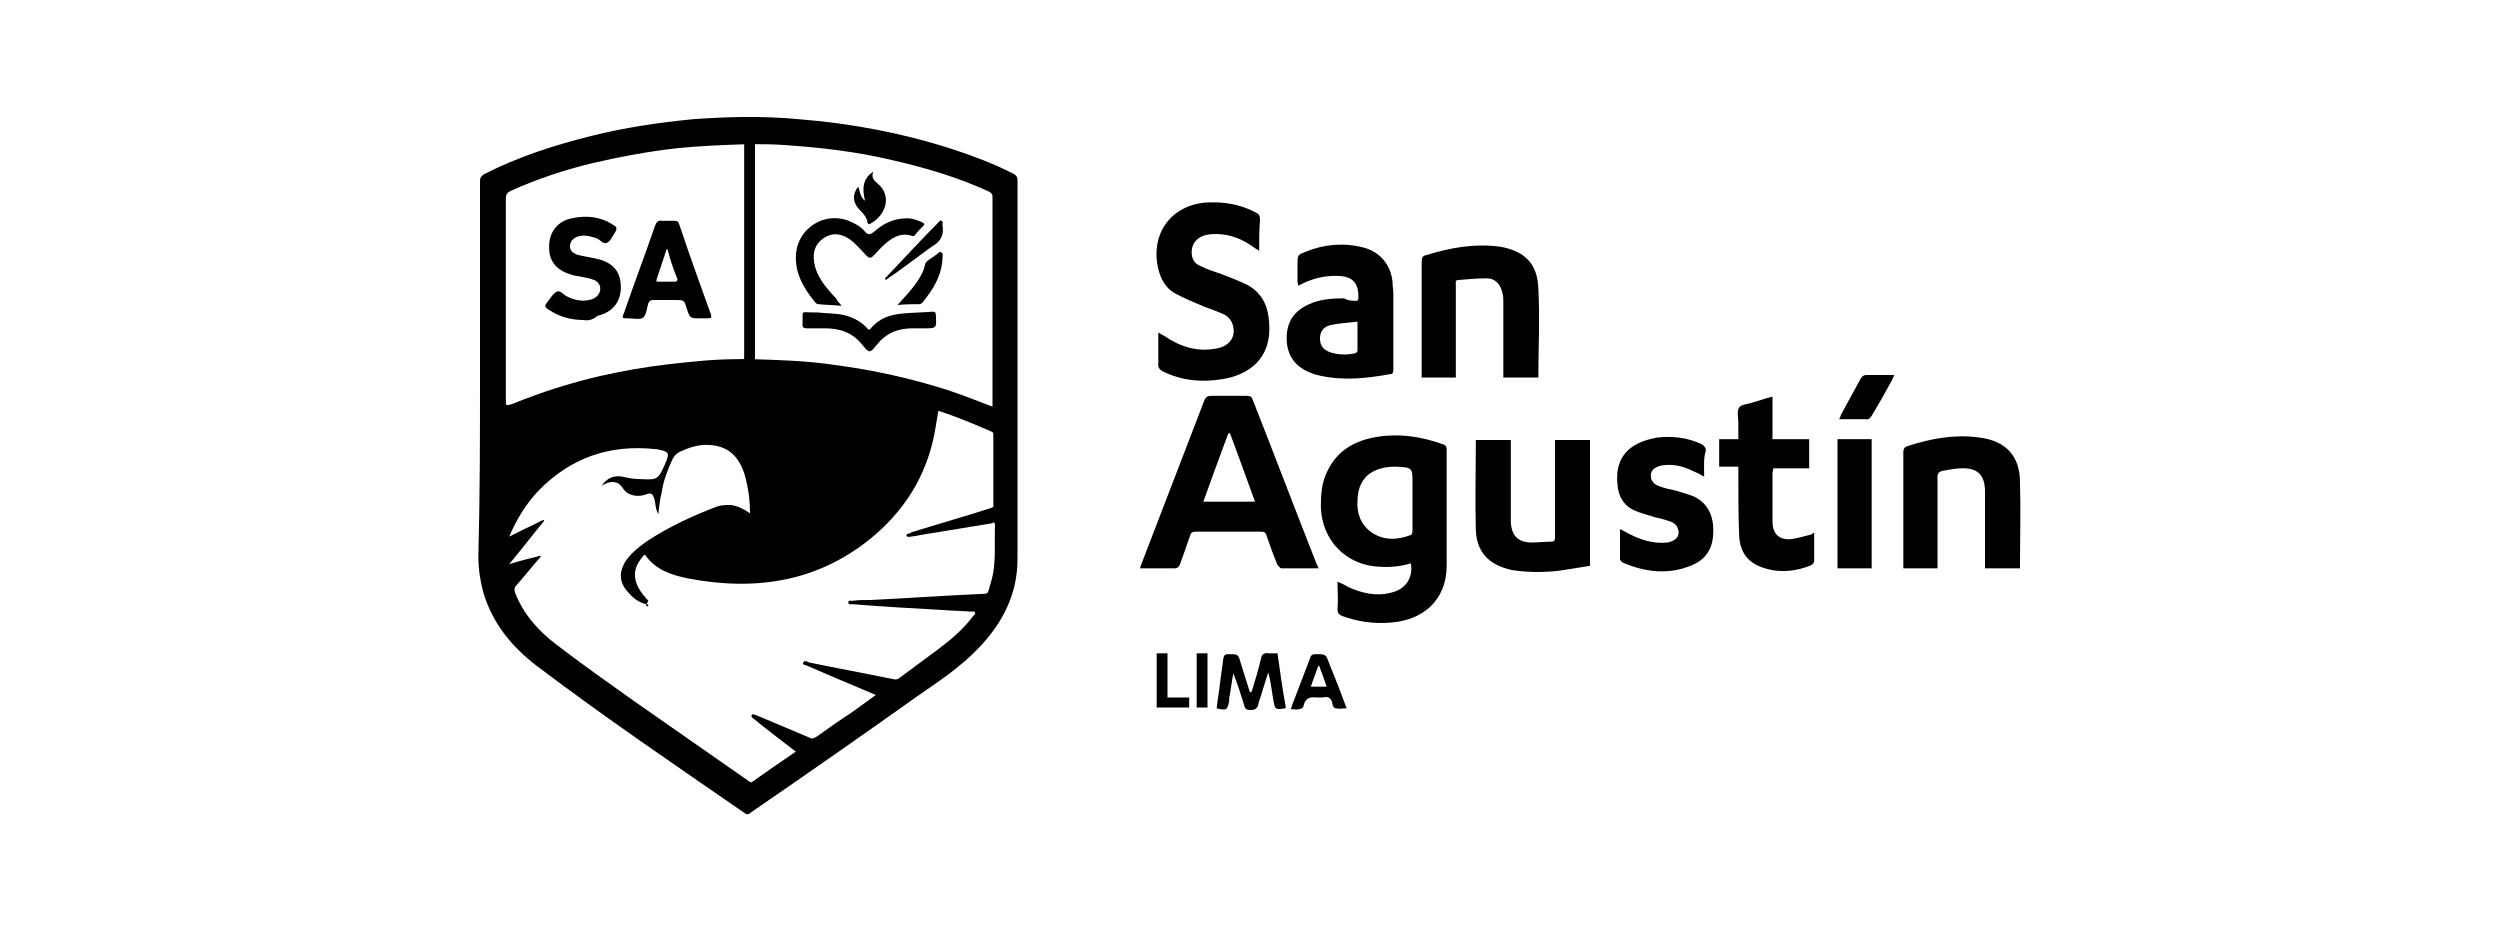 <?xml version="1.0" encoding="utf-8"?>
<!-- Generator: Adobe Illustrator 27.9.6, SVG Export Plug-In . SVG Version: 9.03 Build 54986)  -->
<svg version="1.1" id="Capa_1" xmlns="http://www.w3.org/2000/svg" xmlns:xlink="http://www.w3.org/1999/xlink" x="0px" y="0px"
	 viewBox="0 0 300 112" style="enable-background:new 0 0 300 112;" xml:space="preserve">
<style type="text/css">
	.st0{display:none;}
	.st1{display:inline;}
</style>
<g class="st0">
	<path class="st1" d="M56.2,79.8c0.3-0.1,0.6-0.3,1-0.3c11.5,0,23,0,34.5,0c0.2,0,0.4,0,0.6,0c0.1,0.1,0.3,0.3,0.3,0.4
		c0,0.1-0.2,0.3-0.3,0.4c-0.2,0.1-0.4,0-0.7,0c-11.4,0-22.8,0-34.2,0c-0.4,0-0.7-0.1-1.1-0.2V79.8z"/>
	<path class="st1" d="M86.5,29.4c2.1,0.4,4,0.8,5.9,1.2c6.9,1.4,13.9,2.8,20.8,4.2c1.1,0.2,1.5,0,1.7-1.2c1.6-6.5,3.2-13,4.7-19.5
		c0.1-0.3,0.1-0.6,0.2-0.8c0.3-0.3,0.6-0.7,0.9-0.8c0.5-0.1,0.9,0.3,1,0.8c0.4,1.3,0.7,2.7,1,4c1.4,5.5,2.8,11,4.2,16.4
		c0.3,1.1,0.5,1.3,1.6,1.3c6.8,0,13.6,0,20.5,0c0.6,0,1.3-0.1,1.5,0.6c0.2,0.8-0.3,1.1-0.9,1.5c-4.9,3.3-9.8,6.5-14.7,9.8
		c-1.2,0.8-1.2,1.1-0.6,2.3c3.5,7,7,14.1,10.6,21.1c0.1,0.2,0.2,0.3,0.2,0.5c0,0.3,0,0.7-0.1,0.9c-0.2,0.2-0.6,0.3-1,0.3
		c-0.3,0-0.5-0.2-0.8-0.3c-7.1-3.5-14.1-7.1-21.2-10.6c-1.2-0.6-1.4-0.6-2.3,0.4c-7,7-14,14-21,21c-0.1,0.1-0.2,0.2-0.4,0.4
		c-0.4,0.4-0.8,0.8-1.5,0.4c-0.6-0.4-0.5-0.9-0.3-1.5c0.9-2.7,1.8-5.5,2.7-8.2c2.8-8.2,5.5-16.5,8.3-24.7c0.4-1.1,0.3-1.3-0.6-2
		c-6.8-5.1-13.7-10.2-20.5-15.4c-0.2-0.1-0.5-0.3-0.6-0.5c-0.2-0.4-0.4-0.8-0.3-1.2C85.9,29.7,86.3,29.5,86.5,29.4 M102.9,74.2
		c0.3-0.3,0.5-0.5,0.7-0.7c4.7-4.7,9.4-9.4,14.1-14.1c2-2,3.6-2.3,6.1-1c4.9,2.5,9.8,4.9,14.7,7.4c0.2,0.1,0.4,0.2,0.8,0.4
		c-0.2-0.4-0.3-0.6-0.4-0.8c-2.5-5-5-10-7.4-15c-1.2-2.3-0.6-4.5,1.6-5.9c2.8-1.9,5.6-3.7,8.4-5.6c0.2-0.1,0.4-0.3,0.8-0.6h-1
		c-4.2,0-8.5,0-12.7,0c-2.5,0-4-1.2-4.7-3.6c-0.5-2-1-3.9-1.5-5.9c-0.5-1.9-1-3.8-1.5-5.9c-0.1,0.4-0.2,0.6-0.2,0.9
		c-0.9,3.6-1.8,7.3-2.6,10.9c-0.6,2.5-2.6,3.9-5.1,3.4c-4.9-0.9-9.7-1.9-14.6-2.9c-0.7-0.1-1.3-0.3-2-0.4c0.2,0.3,0.4,0.5,0.6,0.6
		c4,3,8,6,12,9c2.3,1.7,2.7,3.3,1.9,5.9c-2.6,7.7-5.1,15.3-7.7,23C103,73.5,103,73.7,102.9,74.2"/>
	<path class="st1" d="M156.3,57.4c0.1,1.3,0.4,2.5,1.2,3.5c1.1,1.3,2.6,1.7,4.2,1.9c1.9,0.2,3.7,0.1,5.4-0.8
		c1.2-0.6,1.8-1.6,1.7-2.9c0-1.3-0.7-2.3-1.9-2.7c-1.4-0.6-2.9-1.1-4.4-1.5c-2.3-0.7-4.7-1.3-6.9-2.2c-2.7-1-4.4-3-4.6-6
		c-0.3-3.3,0.9-6,3.7-7.8c2.2-1.5,4.7-2.1,7.4-2.1c2.5,0,4.9,0.4,7.2,1.5c3.1,1.5,5,4.5,4.9,8H168c0-0.1-0.1-0.3-0.1-0.4
		c-0.2-2.2-1.5-3.4-3.6-3.8c-1.7-0.4-3.3-0.4-5,0.3c-1.5,0.6-2.1,1.8-2,3.4c0.1,0.7,0.4,1.4,1.1,1.6c1.8,0.7,3.6,1.3,5.5,1.8
		c2,0.6,4.1,1.1,6,1.8c2.2,0.8,3.9,2.3,4.8,4.6c1.6,4.4-0.3,9-4.6,10.9c-5.1,2.2-10.2,2.2-15.2-0.4c-3.1-1.6-4.8-4.4-4.9-8
		c0-0.3,0-0.6,0.4-0.6C152.4,57.4,154.3,57.4,156.3,57.4"/>
	<path class="st1" d="M183.7,51.2h-6.2c0.2-2.8,1.4-4.7,3.8-6c2.2-1.2,4.6-1.5,7-1.5c1.8,0.1,3.7,0.3,5.5,0.7c2.9,0.8,4.5,2.8,4.5,6
		c-0.1,3.2,0,6.4,0,9.6c0,2.3-0.1,4.7,0.7,7h-6.2c-0.2-0.7-0.3-1.4-0.5-2.2c-0.4,0.3-0.7,0.6-1,0.8c-2.2,1.6-4.7,2-7.4,1.9
		c-1.4-0.1-2.8-0.4-4.1-1.1c-2.5-1.5-3.2-3.8-3-6.4c0.2-2.5,1.5-4.4,4-5.2c2.1-0.6,4.3-0.9,6.5-1.3c1-0.2,2-0.3,2.9-0.5
		c1.3-0.3,1.8-1,1.8-2.1c0.1-1.5-0.5-2.5-1.7-2.9c-1.4-0.5-2.9-0.5-4.4,0C184.5,48.6,183.9,49.8,183.7,51.2 M192.1,56.2
		c-1.4,0.3-2.7,0.5-4,0.8c-1.3,0.3-2.6,0.6-3.8,1.1c-1.3,0.6-1.5,1.9-1.3,3.1c0.2,1.2,0.9,1.9,2,2.1c0.9,0.2,1.9,0.2,2.8,0.1
		c2.3-0.3,3.5-1.3,3.9-3.6C192.1,58.7,192,57.4,192.1,56.2"/>
	<path class="st1" d="M74.5,51.2c0.1-2.4,1.1-4.2,2.9-5.5c1.5-1.1,3.3-1.6,5.1-1.8c2.8-0.3,5.7-0.3,8.4,0.6c2.1,0.7,3.7,2,4.1,4.3
		c0.1,0.6,0.1,1.3,0.1,2c0,4,0,8,0.1,12c0,1.4,0.3,2.7,0.4,4.1c0,0-0.1,0.1-0.2,0.1c-1.7,0-3.5,0-5.2,0c-0.4,0-0.6-0.2-0.7-0.6
		c-0.1-0.5-0.2-1-0.3-1.6c-0.3,0.2-0.5,0.5-0.8,0.7c-2.2,1.6-4.7,2.2-7.4,2.1c-1.5-0.1-3-0.3-4.3-1.1c-2.5-1.5-3.3-3.9-3-6.7
		c0.3-2.4,1.6-4,3.9-5c1.8-0.7,3.7-0.9,5.6-1.1c1.3-0.2,2.6-0.4,3.9-0.7c1.2-0.3,1.7-1,1.8-2c0.1-1.3-0.5-2.4-1.5-2.8
		c-1.7-0.6-3.3-0.6-5,0.1c-0.9,0.4-1.4,1.2-1.7,2.1c-0.1,0.3-0.1,0.5-0.2,0.8H74.5z M89,56.2c-1.3,0.3-2.5,0.5-3.8,0.8
		c-1.3,0.3-2.7,0.6-3.9,1.1c-1,0.4-1.5,1.7-1.4,2.8c0.2,1.2,0.8,2.1,2,2.4c1.4,0.4,2.8,0.3,4.2-0.1c1.1-0.3,1.8-1.1,2.3-2
		C89.3,59.5,89,57.8,89,56.2"/>
	<path class="st1" d="M226.6,57.4c0.1,1.9,0.5,3.6,2.1,4.7c2.3,1.4,6.8,1.2,8.4-1.8c0.1-0.1,0.3-0.3,0.5-0.3c1.6,0,3.3,0,5,0
		c-0.3,1.4-1,2.5-1.7,3.5c-1.7,2.4-4.2,3.6-7.1,3.9c-2.8,0.3-5.5,0-7.9-1.4c-3.1-1.8-4.8-4.6-5.3-8c-0.5-3-0.2-6,1.4-8.7
		c2-3.4,5.1-5.2,9-5.6c2.7-0.2,5.2,0.3,7.5,1.8c2.6,1.8,3.9,4.4,4.5,7.5c0.3,1.4,0.3,2.9,0.4,4.5H226.6z M236.9,53.2
		c-0.2-3.1-2.2-5-5.1-4.9c-3,0-5,2-5.1,4.9H236.9z"/>
	<path class="st1" d="M63.1,38.2v23.6h8.7v5.2c-0.2,0-0.5,0-0.7,0c-4.5,0-9,0-13.6,0c-0.6,0-0.8-0.2-0.8-0.8c0-9.1,0-18.2,0-27.3
		c0-0.6,0.2-0.8,0.8-0.8C59.3,38.3,61.2,38.2,63.1,38.2"/>
	<path class="st1" d="M201.6,67.1c0-0.3,0-0.6,0-0.8c0-9,0-18,0-27c0-0.7,0.1-1,0.9-1c1.8,0.1,3.6,0,5.4,0v28.8H201.6z"/>
	<path class="st1" d="M217.5,38.3v28.8h-6.2c0-0.3,0-0.6,0-0.9c0-9,0-18,0-27c0-1,0-1,1-1C214,38.3,215.7,38.3,217.5,38.3"/>
	<path class="st1" d="M175.8,79.6c22.2,0,44.5,0,66.7,0c0.3,0,0.6,0,0.9,0c0.2,0,0.3,0.2,0.5,0.4c-0.2,0.2-0.3,0.3-0.5,0.4
		c-0.1,0.1-0.3,0-0.5,0c-44.7,0-89.4,0-134.1,0c-0.2,0-0.4,0.1-0.6,0c-0.2-0.1-0.3-0.3-0.3-0.4c0-0.1,0.2-0.3,0.4-0.3
		c0.3-0.1,0.6,0,0.9,0C131.3,79.6,153.5,79.6,175.8,79.6"/>
	<path class="st1" d="M232.8,96.1h-1.6c0-0.9,0-1.7,0-2.6c0-0.6,0-1.3,0-1.9c0-0.7-0.4-1.1-1-1.1c-0.8,0-1.2,0.4-1.2,1.1
		c0,1.4,0,2.9,0,4.4h-1.6v-6.3c0.3-0.1,0.7-0.1,1.2-0.2c0.1,0.3,0.2,0.5,0.3,0.8c1.3-0.7,2.5-1.5,3.7,0.1c0.5-0.3,0.9-0.6,1.5-0.8
		c1.3-0.4,2.3,0.1,2.4,1.5c0.1,1.6,0,3.3,0,4.9h-1.5c0-0.7,0-1.4,0-2.1c0-0.8,0-1.6,0-2.4c0-0.7-0.5-1.1-1.1-1
		c-0.8,0.1-1.1,0.4-1.1,1.1C232.8,93.1,232.8,94.6,232.8,96.1"/>
	<path class="st1" d="M192.2,96.7c-0.2,0.9,0,1.5,0.6,1.8c0.7,0.4,1.4,0.4,2.1,0c0.3-0.2,0.6-0.7,0.6-1.1c0-0.3-0.5-0.7-0.8-0.8
		c-0.4-0.2-0.9-0.1-1.4-0.2c-1.3-0.2-1.6-1-0.8-2c0-0.1,0.1-0.1-0.1-0.1c-0.4-0.6-0.9-1.1-1.1-1.8c-0.4-2,1.4-3.4,3.4-2.8
		c0.4,0.1,0.8,0.3,1.1-0.2c0,0,0,0,0.1,0c0.3-0.1,0.7-0.1,1-0.2c0,0.3,0.1,0.6,0.1,1c-0.5,0-0.8,0.1-1.2,0.1
		c0.2,0.5,0.4,0.9,0.5,1.3c0.2,1.4-0.8,2.5-2.4,2.6c-0.3,0-0.8-0.1-0.8,0.4c0,0.5,0.4,0.6,0.8,0.6c0.5,0,0.9,0.1,1.4,0.1
		c0.7,0.1,1.3,0.3,1.6,1c0.3,0.7,0.1,1.3-0.4,1.9c-1,1.3-4,1.5-5.3,0.4c-0.7-0.6-0.7-1.4,0-1.9C191.5,96.8,191.8,96.8,192.2,96.7
		 M192.6,91.8c0,0.3,0,0.6,0.1,0.9c0.1,0.6,0.5,0.9,1.1,0.9c0.6,0,0.9-0.4,0.9-0.9c0-0.5,0.1-1-0.1-1.5c-0.1-0.3-0.6-0.7-0.9-0.7
		c-0.3,0-0.7,0.4-1,0.7C192.7,91.2,192.7,91.6,192.6,91.8"/>
	<path class="st1" d="M174,94.5c0.4,1.2,0.3,1.4-0.8,1.6c-3,0.7-5.4-0.8-5.4-4.1c0-0.9,0.1-1.9,0.5-2.8c1.1-2.5,4.1-2.7,5.8-1.7
		c0,0.2-0.1,0.4-0.1,0.6c0,0.2-0.1,0.4-0.2,0.6c-0.6-0.2-1.1-0.4-1.6-0.4c-1.2-0.1-2,0.4-2.5,1.5c-0.5,1-0.5,2.1-0.2,3.2
		c0.4,1.6,1.8,2.2,3.5,1.8C173.4,94.7,173.7,94.6,174,94.5"/>
	<path class="st1" d="M174.9,93c0-2.4,1.8-3.9,4-3.2c1.4,0.5,1.8,1.6,1.9,3c0.2,2.3-1.6,4-3.9,3.4C175.7,95.9,174.9,94.7,174.9,93
		 M179.4,92.9c-0.1-0.6-0.2-1.2-0.4-1.7c-0.2-0.4-0.7-0.8-1-0.8c-0.4,0-0.9,0.4-1.1,0.7c-0.5,1.1-0.5,2.3,0,3.4
		c0.2,0.3,0.6,0.7,1,0.7c0.3,0,0.9-0.3,1-0.6C179.2,94.2,179.2,93.5,179.4,92.9"/>
	<path class="st1" d="M206.6,93c0,2.3-1.6,3.7-3.8,3.2c-1.3-0.3-2.1-1.5-2.1-3.3c0-2.4,1.9-3.9,4.1-3.2
		C206,90.1,206.6,91.3,206.6,93 M205.1,93c-0.1-0.6-0.2-1.2-0.4-1.7c-0.2-0.3-0.7-0.8-1-0.7c-0.4,0-0.9,0.4-1.1,0.8
		c-0.5,1.1-0.5,2.3,0,3.4c0.1,0.3,0.7,0.7,1,0.7c0.3,0,0.9-0.3,1-0.6C204.9,94.2,205,93.5,205.1,93"/>
	<path class="st1" d="M241.2,92.5c0.3-1.9-0.6-2.2-3.1-1.4c-0.3-1-0.2-1.1,0.7-1.3c0.7-0.1,1.4-0.2,2-0.2c1.2,0,1.9,0.8,1.9,2
		c0,1.5,0,3,0,4.5c-0.9,0.3-0.9,0.3-1.5-0.6c-0.7,0.5-1.4,0.9-2.3,0.8c-0.6-0.1-1.1-0.4-1.2-1c-0.2-0.6-0.2-1.3,0.4-1.7
		c0.6-0.4,1.3-0.6,2-0.9C240.5,92.6,240.9,92.6,241.2,92.5 M241.3,92.9c-0.6,0.2-1.1,0.4-1.5,0.6c-0.5,0.3-0.6,0.8-0.4,1.3
		c0.2,0.5,0.7,0.5,1.2,0.5c0.6-0.1,0.8-0.4,0.8-1C241.2,93.9,241.3,93.5,241.3,92.9"/>
	<path class="st1" d="M186.6,93.1c0.1,1.9,1.1,2.4,3.5,1.7c0.1,1,0.1,1-0.9,1.3c-2.1,0.6-3.8-0.3-4.3-2.2c-0.4-1.9,0.5-3.8,2.1-4.2
		c2-0.6,3.4,0.7,3.3,2.8c0,0.2-0.4,0.4-0.6,0.5c-0.8,0.1-1.7,0-2.5,0C187.1,93,186.8,93,186.6,93.1 M188.9,92.4
		c0-0.8,0.1-1.4-0.6-1.8c-0.3-0.1-0.7-0.1-1,0.1c-0.6,0.4-0.7,1.1-0.8,1.9C187.3,92.5,188.1,92.4,188.9,92.4"/>
	<path class="st1" d="M223.4,95v1.1h-5.2v-9c0.5,0,1-0.1,1.5-0.1c0,0.3,0,0.6,0,0.8c0,2.1,0,4.2,0,6.3c0,0.7,0.2,0.9,0.9,0.8
		C221.6,95,222.5,95,223.4,95"/>
	<path class="st1" d="M182.1,86.4C182.1,86.4,182.2,86.4,182.1,86.4c1.5-0.2,1.5-0.2,1.5,1.2c0,2.5,0,5,0,7.5c0,0.3,0,0.6,0,0.9
		h-1.5V86.4z"/>
	<path class="st1" d="M197.8,96.1v-6.4c0.5-0.1,1-0.1,1.6-0.2v6.5H197.8z"/>
	<path class="st1" d="M224.2,89.7c0.4,0,0.9-0.1,1.5-0.2v6.5h-1.5V89.7z"/>
	<path class="st1" d="M198.4,88.4c-0.4,0-0.7-0.3-0.8-0.8c0-0.6,0.4-1.1,1-1.1c0.6,0,0.9,0.3,0.9,0.8
		C199.6,87.9,199.2,88.4,198.4,88.4"/>
	<path class="st1" d="M225.2,86.5c0.5,0,0.7,0.3,0.7,0.9c0,0.6-0.4,1.1-1.1,1c-0.6,0-0.8-0.3-0.8-0.9
		C224.1,86.9,224.5,86.5,225.2,86.5"/>
	<path class="st1" d="M210.2,92.3h4.1l0,0.3c-1.4,0.2-2.8,0.1-4.1,0.1C210.2,92.5,210.2,92.4,210.2,92.3"/>
</g>
<g>
	<path d="M151.1,30.1c-0.5-0.3-0.9-0.6-1.2-0.8c-1.4-0.9-2.9-1.3-4.5-1.2c-1.5,0.1-2.4,0.9-2.4,2.2c0,0.7,0.3,1.3,1,1.6
		c0.8,0.4,1.7,0.7,2.6,1c1,0.4,2.1,0.8,3.1,1.3c1.8,1,2.5,2.6,2.6,4.6c0.3,4.4-2.6,6.2-5.6,6.7c-2.5,0.4-4.8,0.2-7.1-0.9
		c-0.4-0.2-0.7-0.5-0.6-1c0-1.2,0-2.4,0-3.7c0.3,0.2,0.5,0.3,0.7,0.4c1.9,1.3,4,2,6.4,1.5c1.5-0.3,2.3-1.5,1.8-2.9
		c-0.1-0.4-0.5-0.9-0.9-1.1c-0.8-0.4-1.7-0.7-2.5-1c-1.2-0.5-2.4-1-3.5-1.6c-1.1-0.6-1.7-1.7-2-2.9c-1-4.2,1.5-7.7,5.8-8
		c2.1-0.1,4,0.2,5.9,1.2c0.4,0.2,0.5,0.4,0.5,0.9C151.1,27.6,151.1,28.8,151.1,30.1"/>
	<path d="M170.6,45.3v-0.6c0-4.4,0-8.9,0-13.3c0-0.5,0.1-0.7,0.6-0.8c2.9-0.9,5.8-1.4,8.8-1c2.9,0.5,4.5,2,4.6,5
		c0.2,3.6,0,7.1,0,10.7h-4.2v-0.7c0-2.8,0-5.6,0-8.4c0-0.3,0-0.7-0.1-1c-0.2-1-0.8-1.8-1.9-1.8c-1.1,0-2.3,0.1-3.4,0.2
		c-0.4,0-0.3,0.3-0.3,0.6c0,3,0,6.1,0,9.1v2H170.6z"/>
	<path d="M162.9,36.1c0-0.1,0-0.2,0.1-0.2c0.1-2-0.7-2.8-2.7-2.8c-1.6,0-3.1,0.4-4.5,1.2c0-0.2-0.1-0.3-0.1-0.5c0-0.7,0-1.4,0-2.1
		c0-1.1,0-1.1,1-1.5c2.2-0.9,4.6-1.1,6.9-0.5c2,0.5,3.3,2.1,3.5,4.1c0,0.5,0.1,1,0.1,1.4c0,3,0,6.1,0,9.1c0,0.3,0,0.6-0.4,0.6
		c-2.8,0.5-5.5,0.8-8.3,0.2c-0.5-0.1-0.9-0.2-1.3-0.4c-1.8-0.7-2.8-2.1-2.8-4.1c0-2,0.9-3.3,2.7-4.1c1.3-0.6,2.8-0.7,4.2-0.7
		C161.8,36.1,162.3,36.1,162.9,36.1 M162.9,38.6c-1.1,0.1-2.2,0.2-3.2,0.4c-0.9,0.2-1.3,0.8-1.3,1.6c0,0.9,0.4,1.4,1.3,1.7
		c1,0.3,1.9,0.3,2.9,0.1c0.1,0,0.3-0.2,0.3-0.3C162.9,41,162.9,39.9,162.9,38.6"/>
	<path d="M160.5,69.8c0.5,0.2,0.9,0.4,1.2,0.6c1.7,0.8,3.5,1.2,5.3,0.7c1.7-0.4,2.6-1.8,2.3-3.5c-1.3,0.4-2.6,0.5-3.9,0.4
		c-3.9-0.2-6.8-3.2-6.9-7.2c0-1.5,0.1-2.9,0.8-4.3c1.2-2.5,3.4-3.7,6.1-4.1c2.6-0.4,5.2,0,7.7,0.9c0.4,0.1,0.5,0.3,0.5,0.7
		c0,4.6,0,9.2,0,13.8c0,4.4-3,6.6-6.6,6.9c-2.1,0.2-4.1-0.1-6-0.8c-0.4-0.2-0.5-0.4-0.5-0.8C160.6,72.1,160.5,71,160.5,69.8
		 M169.5,60.2V58c0-1.9,0-1.9-2-2c-2.2,0-4.5,0.8-4.6,4c-0.1,1.5,0.3,2.9,1.7,3.9c1.5,1,3.1,0.9,4.7,0.3c0.1,0,0.2-0.3,0.2-0.5
		C169.5,62.5,169.5,61.3,169.5,60.2"/>
	<path d="M158.2,68.2c-1.5,0-3,0-4.4,0c-0.2,0-0.4-0.3-0.5-0.4c-0.5-1.2-0.9-2.3-1.3-3.5c-0.1-0.4-0.3-0.5-0.7-0.5
		c-2.6,0-5.2,0-7.8,0c-0.4,0-0.6,0.1-0.7,0.5c-0.4,1.2-0.8,2.3-1.2,3.4c-0.1,0.3-0.3,0.5-0.7,0.5c-1.3,0-2.7,0-4.1,0
		c0.1-0.3,0.1-0.4,0.2-0.6c2.5-6.5,5-13,7.5-19.5c0.2-0.5,0.4-0.6,0.9-0.6c1.4,0,2.8,0,4.2,0c0.4,0,0.6,0.1,0.7,0.4
		c2.6,6.6,5.1,13.2,7.7,19.8C158.1,67.9,158.2,68,158.2,68.2 M147.6,52h-0.2c-1,2.7-2,5.4-3,8.2h6.2C149.6,57.4,148.6,54.7,147.6,52
		"/>
	<path d="M242.4,68.2h-4.2v-0.7c0-2.8,0-5.7,0-8.5c0-2-0.9-2.9-2.9-2.8c-0.7,0-1.5,0.2-2.2,0.3c-0.4,0.1-0.6,0.3-0.6,0.7
		c0,3.5,0,6.9,0,10.3v0.7h-4.1c0-0.2,0-0.4,0-0.6c0-4.4,0-8.9,0-13.3c0-0.5,0.2-0.7,0.6-0.8c2.8-0.9,5.6-1.4,8.5-1
		c3.2,0.4,4.9,2.2,4.9,5.4c0.1,3.4,0,6.7,0,10.1C242.4,68,242.4,68.1,242.4,68.2"/>
	<path d="M190.8,67.9c-1.2,0.2-2.5,0.4-3.8,0.6c-1.9,0.2-3.7,0.2-5.6-0.1c-2.7-0.6-4.2-2.1-4.3-4.8c-0.1-3.6,0-7.2,0-10.8h4.2v0.7
		c0,2.8,0,5.7,0,8.5c0,0.2,0,0.5,0,0.7c0.1,1.6,0.9,2.4,2.5,2.4c0.8,0,1.6-0.1,2.4-0.1c0.4,0,0.4-0.3,0.4-0.6c0-2.4,0-4.9,0-7.3
		c0-1.4,0-2.9,0-4.3h4.2V67.9z"/>
	<path d="M206.3,52.7h2.3c0-0.7,0-1.3,0-2c0-0.6-0.2-1.4,0.1-1.8c0.3-0.4,1.1-0.4,1.6-0.6c0.8-0.2,1.5-0.5,2.4-0.7v5.1h4.4v3.5h-4.3
		c0,0.2-0.1,0.4-0.1,0.5c0,1.9,0,3.8,0,5.8c0,0.1,0,0.2,0,0.3c0.1,1.3,0.8,2,2.2,1.9c0.7-0.1,1.5-0.3,2.2-0.5c0.2,0,0.3-0.1,0.6-0.3
		c0,1.2,0,2.4,0,3.5c0,0.1-0.2,0.3-0.3,0.4c-1.9,0.8-3.9,1-5.9,0.3c-1.8-0.6-2.7-1.9-2.8-3.8c-0.1-2.5-0.1-5-0.1-7.5
		c0-0.2,0-0.5,0-0.8h-2.3V52.7z"/>
	<path d="M204.5,57.2c-0.5-0.3-0.9-0.5-1.4-0.7c-1.2-0.6-2.5-0.9-3.9-0.6c-0.7,0.2-1.1,0.6-1.1,1.1c0,0.6,0.2,1,0.9,1.3
		c0.7,0.3,1.4,0.4,2.2,0.6c0.6,0.2,1.3,0.4,1.9,0.6c1.8,0.8,2.5,2.3,2.5,4.2c0,1.9-0.7,3.3-2.5,4.1c-2.8,1.2-5.6,0.9-8.4-0.3
		c-0.1-0.1-0.3-0.3-0.3-0.4c0-1.2,0-2.3,0-3.6c0.3,0.1,0.4,0.2,0.6,0.3c1.6,0.9,3.3,1.5,5.1,1.3c1.1-0.2,1.6-0.9,1.2-1.8
		c-0.1-0.3-0.5-0.6-0.8-0.7c-0.6-0.2-1.2-0.4-1.8-0.5c-0.9-0.3-1.8-0.5-2.7-0.9c-1.2-0.6-1.8-1.7-1.9-3c-0.2-1.8,0.2-3.5,1.8-4.6
		c0.9-0.6,1.9-0.9,3-1.1c1.8-0.2,3.6,0,5.3,0.8c0.3,0.2,0.5,0.4,0.5,0.8C204.4,55,204.5,56,204.5,57.2"/>
	<rect x="220.5" y="52.7" width="4.1" height="15.5"/>
	<path d="M220.7,50.3c0.1-0.2,0.2-0.4,0.2-0.5c0.8-1.5,1.6-2.9,2.4-4.4c0.2-0.3,0.4-0.4,0.7-0.4c1.1,0,2.1,0,3.3,0
		c-0.1,0.2-0.1,0.3-0.2,0.5c-0.8,1.5-1.6,2.9-2.5,4.4c-0.2,0.3-0.4,0.5-0.7,0.4C223,50.3,221.9,50.3,220.7,50.3"/>
	<path d="M150.2,83c0.4-1.3,0.8-2.6,1.1-3.9c0.1-0.6,0.4-0.8,1-0.7c0.3,0,0.6,0,1,0c0.3,2.2,0.6,4.3,1,6.5c-0.1,0.1-0.1,0.1-0.1,0.1
		c-1.2,0.2-1.2,0.1-1.4-1c-0.2-1.1-0.3-2.2-0.6-3.3c-0.3,0.8-0.5,1.6-0.8,2.5c-0.1,0.4-0.3,0.8-0.4,1.3c-0.1,0.5-0.4,0.7-0.9,0.7
		c-0.5,0-0.7-0.1-0.8-0.6c-0.4-1.3-0.8-2.5-1.3-3.8c-0.2,1-0.3,2-0.5,3c0,0.1,0,0.2,0,0.3c-0.2,1.1-0.3,1.2-1.5,0.9
		c0.1-1,0.3-2,0.4-3c0.1-1,0.3-2,0.4-3c0.1-0.4,0.2-0.5,0.6-0.5c1.2,0,1.2,0,1.5,1.1c0.4,1.2,0.7,2.3,1.1,3.5
		C150.1,83,150.2,83,150.2,83"/>
	<path d="M161.6,85c-0.5,0-0.9,0.1-1.3,0c-0.2,0-0.4-0.3-0.4-0.5c-0.1-0.7-0.5-1-1.2-0.8c-0.2,0-0.5,0-0.7,0
		c-0.9-0.1-1.4,0.1-1.6,1.1c0,0.1-0.3,0.3-0.5,0.3c-0.3,0.1-0.6,0-1,0c0.1-0.2,0.1-0.4,0.2-0.6c0.7-1.8,1.4-3.7,2.1-5.5
		c0.1-0.4,0.3-0.5,0.7-0.5c1.2,0,1.2,0,1.6,1.1C160.2,81.3,160.9,83.1,161.6,85 M158.3,79.9c0,0-0.1,0-0.1,0
		c-0.3,0.8-0.6,1.6-0.9,2.5h1.9C158.9,81.5,158.6,80.7,158.3,79.9"/>
	<polygon points="140.1,83.7 142.7,83.7 142.7,84.9 138.8,84.9 138.8,78.4 140.1,78.4 	"/>
	<rect x="143.6" y="78.4" width="1.3" height="6.5"/>
	<path d="M57.6,45c0-7.8,0-15.5,0-23.3c0-0.4,0.2-0.6,0.5-0.8c4.1-2.1,8.5-3.5,12.9-4.6c4-1,8.1-1.6,12.2-2c4.2-0.3,8.4-0.4,12.6,0
		c6.4,0.5,12.7,1.7,18.8,3.7c2.4,0.8,4.8,1.7,7.1,2.9c0.3,0.2,0.4,0.4,0.4,0.7c0,15.2,0,30.4,0,45.5c0,4.2-1.8,7.7-4.7,10.7
		c-2.2,2.3-4.8,4-7.4,5.8c-6.6,4.7-13.2,9.3-19.9,13.9c-0.2,0.2-0.4,0.3-0.7,0.1c-8.4-5.8-16.8-11.5-25-17.7c-3-2.3-5.3-5.1-6.4-8.8
		c-0.4-1.5-0.6-2.9-0.6-4.4C57.6,59.5,57.6,52.3,57.6,45 M89.9,17.3c-0.1,0-0.2,0-0.2,0c-2.9,0.1-5.7,0.2-8.6,0.5
		c-3.4,0.4-6.7,1-10.1,1.8c-3.3,0.8-6.6,1.9-9.7,3.3c-0.4,0.2-0.6,0.4-0.6,0.9c0,3.1,0,6.2,0,9.3c0,5,0,10,0,14.9
		c0,0.7,0,0.7,0.7,0.5c0.6-0.2,1.2-0.5,1.8-0.7c2.9-1.1,5.9-2,8.9-2.7c2.7-0.6,5.5-1.1,8.2-1.4c2.7-0.3,5.4-0.6,8.1-0.6
		c0.5,0,1,0,1.5-0.1c0.1,0.1,0.3,0.1,0.4,0.1c3.3,0.1,6.6,0.2,9.9,0.7c4.6,0.6,9.1,1.6,13.5,3c1.8,0.6,3.6,1.3,5.4,2
		c0-0.2,0-0.3,0-0.3c0-8.3,0-16.6,0-24.9c0-0.3-0.1-0.4-0.4-0.6c-3.7-1.7-7.7-2.9-11.7-3.8c-4.2-1-8.5-1.5-12.9-1.8
		C92.7,17.3,91.3,17.3,89.9,17.3 M77.5,72.5c-0.8-0.2-1.5-0.7-2-1.3c-1.2-1.2-1.3-2.5-0.4-3.9c0.7-1,1.6-1.7,2.6-2.4
		c2.6-1.7,5.4-3,8.3-4.1c0.5-0.2,1.1-0.2,1.7-0.2c0.8,0.1,1.6,0.5,2.3,1c0-1.6-0.2-3-0.6-4.5c-0.7-2.4-2.1-3.6-4.3-3.7
		c-1.2-0.1-2.4,0.3-3.5,0.8c-0.4,0.2-0.7,0.5-0.9,0.9c-0.6,1.3-1.1,2.6-1.3,4c-0.2,0.8-0.3,1.6-0.4,2.6c-0.4-0.7-0.3-1.3-0.5-1.9
		c-0.2-0.5-0.3-0.7-0.9-0.5c-0.8,0.3-1.6,0.3-2.4-0.2c-0.5-0.4-0.7-1.1-1.3-1.2c-0.6-0.2-1.2,0.1-1.7,0.4c0.6-0.9,1.4-1.3,2.5-1.1
		c0.8,0.2,1.5,0.3,2.3,0.3c1.9,0.1,2,0,2.8-1.8c0.6-1.4,0.5-1.5-1-1.8c0,0,0,0-0.1,0c-5.5-0.6-10.2,1-14.1,5
		c-1.5,1.6-2.6,3.4-3.5,5.5c1.4-0.7,2.8-1.4,4.1-2c0,0,0.1,0,0.1,0.1c-1.4,1.7-2.7,3.4-4.2,5.2c1.3-0.4,2.5-0.7,3.7-1
		c0,0,0.1,0.1,0.1,0.1c-1,1.1-1.9,2.3-2.9,3.4c-0.3,0.3-0.3,0.5-0.2,0.9c1,2.6,2.8,4.6,4.9,6.2c3,2.3,6.1,4.5,9.2,6.7
		c4.6,3.2,9.3,6.5,13.9,9.7c0.2,0.1,0.3,0.3,0.5,0.1c1.7-1.2,3.4-2.4,5.2-3.6c-1.7-1.3-3.4-2.6-5-3.9c-0.1-0.1-0.4-0.2-0.3-0.5
		c0.1-0.2,0.3,0,0.5,0c2.1,0.9,4.3,1.8,6.4,2.7c0.3,0.2,0.6,0.1,0.9-0.1c1.4-1,2.8-2,4.2-2.9c1-0.7,1.9-1.4,2.9-2.1
		c-2.8-1.2-5.5-2.3-8.2-3.5c-0.2-0.1-0.7-0.1-0.5-0.4c0.1-0.3,0.5-0.1,0.7,0c3.4,0.7,6.7,1.3,10.1,2c0.3,0.1,0.6,0,0.8-0.2
		c1.5-1.1,3.1-2.3,4.6-3.4c1.6-1.2,3-2.4,4.2-4c0.1-0.1,0.3-0.2,0.2-0.4c-0.1-0.2-0.3-0.1-0.4-0.1c-1.2-0.1-2.3-0.1-3.5-0.2
		c-3.6-0.2-7.2-0.4-10.8-0.7c-0.2,0-0.5,0.1-0.5-0.2c0-0.3,0.3-0.2,0.5-0.2c0.7-0.1,1.4-0.1,2.1-0.1c4.3-0.2,8.5-0.5,12.8-0.7
		c1.6-0.1,1.2,0.2,1.7-1.4c0.7-2.2,0.4-4.6,0.5-6.9c0-0.4-0.2-0.3-0.4-0.2c-2.4,0.4-4.8,0.8-7.3,1.2c-0.8,0.1-1.6,0.3-2.4,0.4
		c-0.2,0-0.4,0.1-0.5-0.1c-0.1-0.3,0.2-0.2,0.3-0.3c0.1,0,0.2,0,0.2-0.1c3.2-1,6.4-1.9,9.5-2.9c0.2-0.1,0.5-0.1,0.4-0.4
		c0-2.8,0-5.6,0-8.4c0-0.2,0-0.3-0.2-0.4c-2.1-0.9-4.2-1.8-6.4-2.5c-0.1,0.6-0.2,1.2-0.3,1.8c-0.8,5.2-3.2,9.5-7.2,13
		c-6.6,5.7-14.3,6.9-22.6,5.3c-1.9-0.4-3.8-1-5-2.7c-0.1-0.2-0.2-0.1-0.3,0c-0.5,0.6-0.9,1.2-1,2c-0.1,1.4,0.7,2.4,1.6,3.4
		C77.6,72.5,77.6,72.5,77.5,72.5"/>
	<path d="M64.5,66.9c0-0.1,0.1-0.1,0.2,0C64.6,66.9,64.6,66.9,64.5,66.9C64.5,67,64.5,66.9,64.5,66.9"/>
	<path d="M77.7,72.5c0.1,0.1,0.1,0.1,0.1,0.2c-0.1,0.1-0.2,0.1-0.3-0.1C77.6,72.5,77.6,72.5,77.7,72.5"/>
	<path d="M64.9,62.5c0,0,0.1,0,0.1,0C65.1,62.5,65,62.6,64.9,62.5C65,62.5,65,62.5,64.9,62.5C64.9,62.5,64.9,62.5,64.9,62.5"/>
	<path d="M64.8,62.6c0,0,0.1-0.1,0.1-0.1c0,0,0,0,0,0c0.1,0,0.1,0.1,0,0.2C64.9,62.7,64.9,62.6,64.8,62.6"/>
	<path d="M101,36.7c-1-0.1-1.9-0.1-2.8-0.2c-0.3,0-0.4-0.3-0.6-0.5c-1.2-1.5-2.1-3.1-2.1-5.1c0-3.5,3.6-5.8,6.8-4.2
		c0.6,0.3,1.1,0.6,1.5,1.1c0.4,0.5,0.7,0.3,1.1,0c1.1-1,2.4-1.6,3.9-1.6c0.7,0,1.3,0.2,1.9,0.5c0.2,0.1,0.3,0.2,0.1,0.4
		c-0.3,0.3-0.7,0.7-1,1.1c-0.1,0.1-0.2,0.2-0.4,0.1c-1.2-0.4-2.1,0.1-3,0.8c-0.6,0.5-1.1,1.1-1.6,1.6c-0.3,0.3-0.5,0.3-0.8,0
		c-0.7-0.7-1.3-1.5-2.2-2.1c-1-0.6-2-0.7-3,0c-1,0.7-1.3,1.7-1.1,2.9c0.3,1.8,1.5,3.1,2.7,4.4C100.4,36.1,100.7,36.3,101,36.7"/>
	<path d="M98.2,37.5c0.8,0.1,1.7,0.1,2.5,0.2c1.3,0.2,2.4,0.7,3.3,1.6c0.1,0.2,0.3,0.4,0.5,0.1c1.1-1.3,2.5-1.7,4.1-1.8
		c1.1-0.1,2.2-0.1,3.3-0.2c0.3,0,0.4,0.1,0.4,0.4c0.1,1.6,0.1,1.6-1.4,1.6c-0.5,0-0.9,0-1.4,0c-1.8,0-3.2,0.6-4.3,2
		c-0.8,1-0.9,1-1.7,0c-1.2-1.5-2.7-2-4.5-2c-0.7,0-1.5,0-2.2,0c-0.3,0-0.5-0.1-0.5-0.4c0.1-1.9-0.4-1.5,1.5-1.5
		C97.9,37.5,98.1,37.5,98.2,37.5C98.2,37.5,98.2,37.5,98.2,37.5"/>
	<path d="M107.7,36.6c0.7-0.8,1.4-1.5,2-2.3c0.6-0.8,1.1-1.6,1.3-2.5c0-0.2,0.2-0.4,0.3-0.5c0.3-0.2,0.7-0.5,1-0.7
		c0.2-0.1,0.4-0.5,0.7-0.3c0.2,0.1,0.1,0.5,0.1,0.7c-0.1,2.1-1.1,3.7-2.4,5.3c-0.1,0.1-0.2,0.2-0.4,0.2
		C109.5,36.5,108.7,36.5,107.7,36.6"/>
	<path d="M104.8,20.6c-0.3,0.7,0.1,1.1,0.6,1.5c1.7,1.5,0.8,3.8-0.9,4.7c-0.1,0.1-0.3,0.2-0.4-0.1c-0.1-0.8-0.7-1.2-1.1-1.7
		c-0.7-0.8-0.7-1.8,0-2.6c0.2,0.6,0.2,1.2,0.8,1.7C103.5,22.8,103.4,21.5,104.8,20.6"/>
	<path d="M106.3,33.6c-0.2-0.2,0-0.3,0.1-0.4c2.1-2.2,4.1-4.4,6.2-6.5c0.1-0.1,0.2-0.3,0.4-0.2c0.2,0.1,0.1,0.3,0.1,0.4
		c0,0,0,0.1,0,0.1c0.2,1.2-0.2,2-1.3,2.6C110,30.9,108.2,32.3,106.3,33.6"/>
	<path d="M70,38.4c-1.5,0-2.9-0.4-4.1-1.2c-0.6-0.4-0.6-0.5-0.1-1.1c0.3-0.4,0.6-0.9,1-1.1c0.5-0.2,0.8,0.4,1.3,0.6
		c0.8,0.4,1.7,0.6,2.6,0.4c0.5-0.1,0.9-0.3,1.2-0.8c0.3-0.6,0.1-1.3-0.6-1.6c-0.5-0.2-1.1-0.3-1.6-0.4c-0.4-0.1-0.9-0.1-1.3-0.3
		c-1.7-0.5-2.6-1.7-2.5-3.4c0-1.7,1.1-3,2.7-3.3c1.8-0.4,3.5-0.2,5,0.8c0.4,0.2,0.5,0.4,0.2,0.9c-0.3,0.4-0.5,1-0.9,1.2
		c-0.5,0.3-0.8-0.3-1.3-0.5c-0.6-0.2-1.2-0.4-1.9-0.3c-0.7,0.1-1.2,0.5-1.3,1.1c-0.1,0.6,0.3,1,1,1.2c0.8,0.2,1.6,0.3,2.4,0.5
		c1.9,0.5,2.7,1.6,2.7,3.4c0,1.7-1,3-2.8,3.4C71.1,38.4,70.6,38.5,70,38.4"/>
	<path d="M84,38.2c-1.2,0-1.2,0-1.6-1.2c-0.3-1-0.3-1-1.4-1c-0.9,0-1.7,0-2.6,0c-0.3,0-0.5,0.1-0.6,0.4c-0.2,0.6-0.2,1.3-0.6,1.7
		c-0.4,0.3-1.2,0.1-1.8,0.1c-0.8,0-0.8,0-0.5-0.7c1.2-3.5,2.5-6.9,3.7-10.4c0.2-0.5,0.4-0.7,0.9-0.6c0.5,0,0.9,0,1.4,0
		c0.4,0,0.5,0.1,0.6,0.4c1.2,3.6,2.5,7.2,3.8,10.8c0.1,0.4,0.1,0.5-0.4,0.5C84.6,38.2,84.3,38.2,84,38.2 M80.1,29.9c0,0-0.1,0-0.1,0
		c-0.4,1.2-0.8,2.4-1.2,3.6c-0.1,0.3,0,0.3,0.2,0.3c0.6,0,1.3,0,2,0c0.2,0,0.3-0.1,0.3-0.3C80.8,32.3,80.4,31.1,80.1,29.9"/>
	<rect x="89.3" y="16.4" width="1.3" height="30.7"/>
</g>
</svg>
